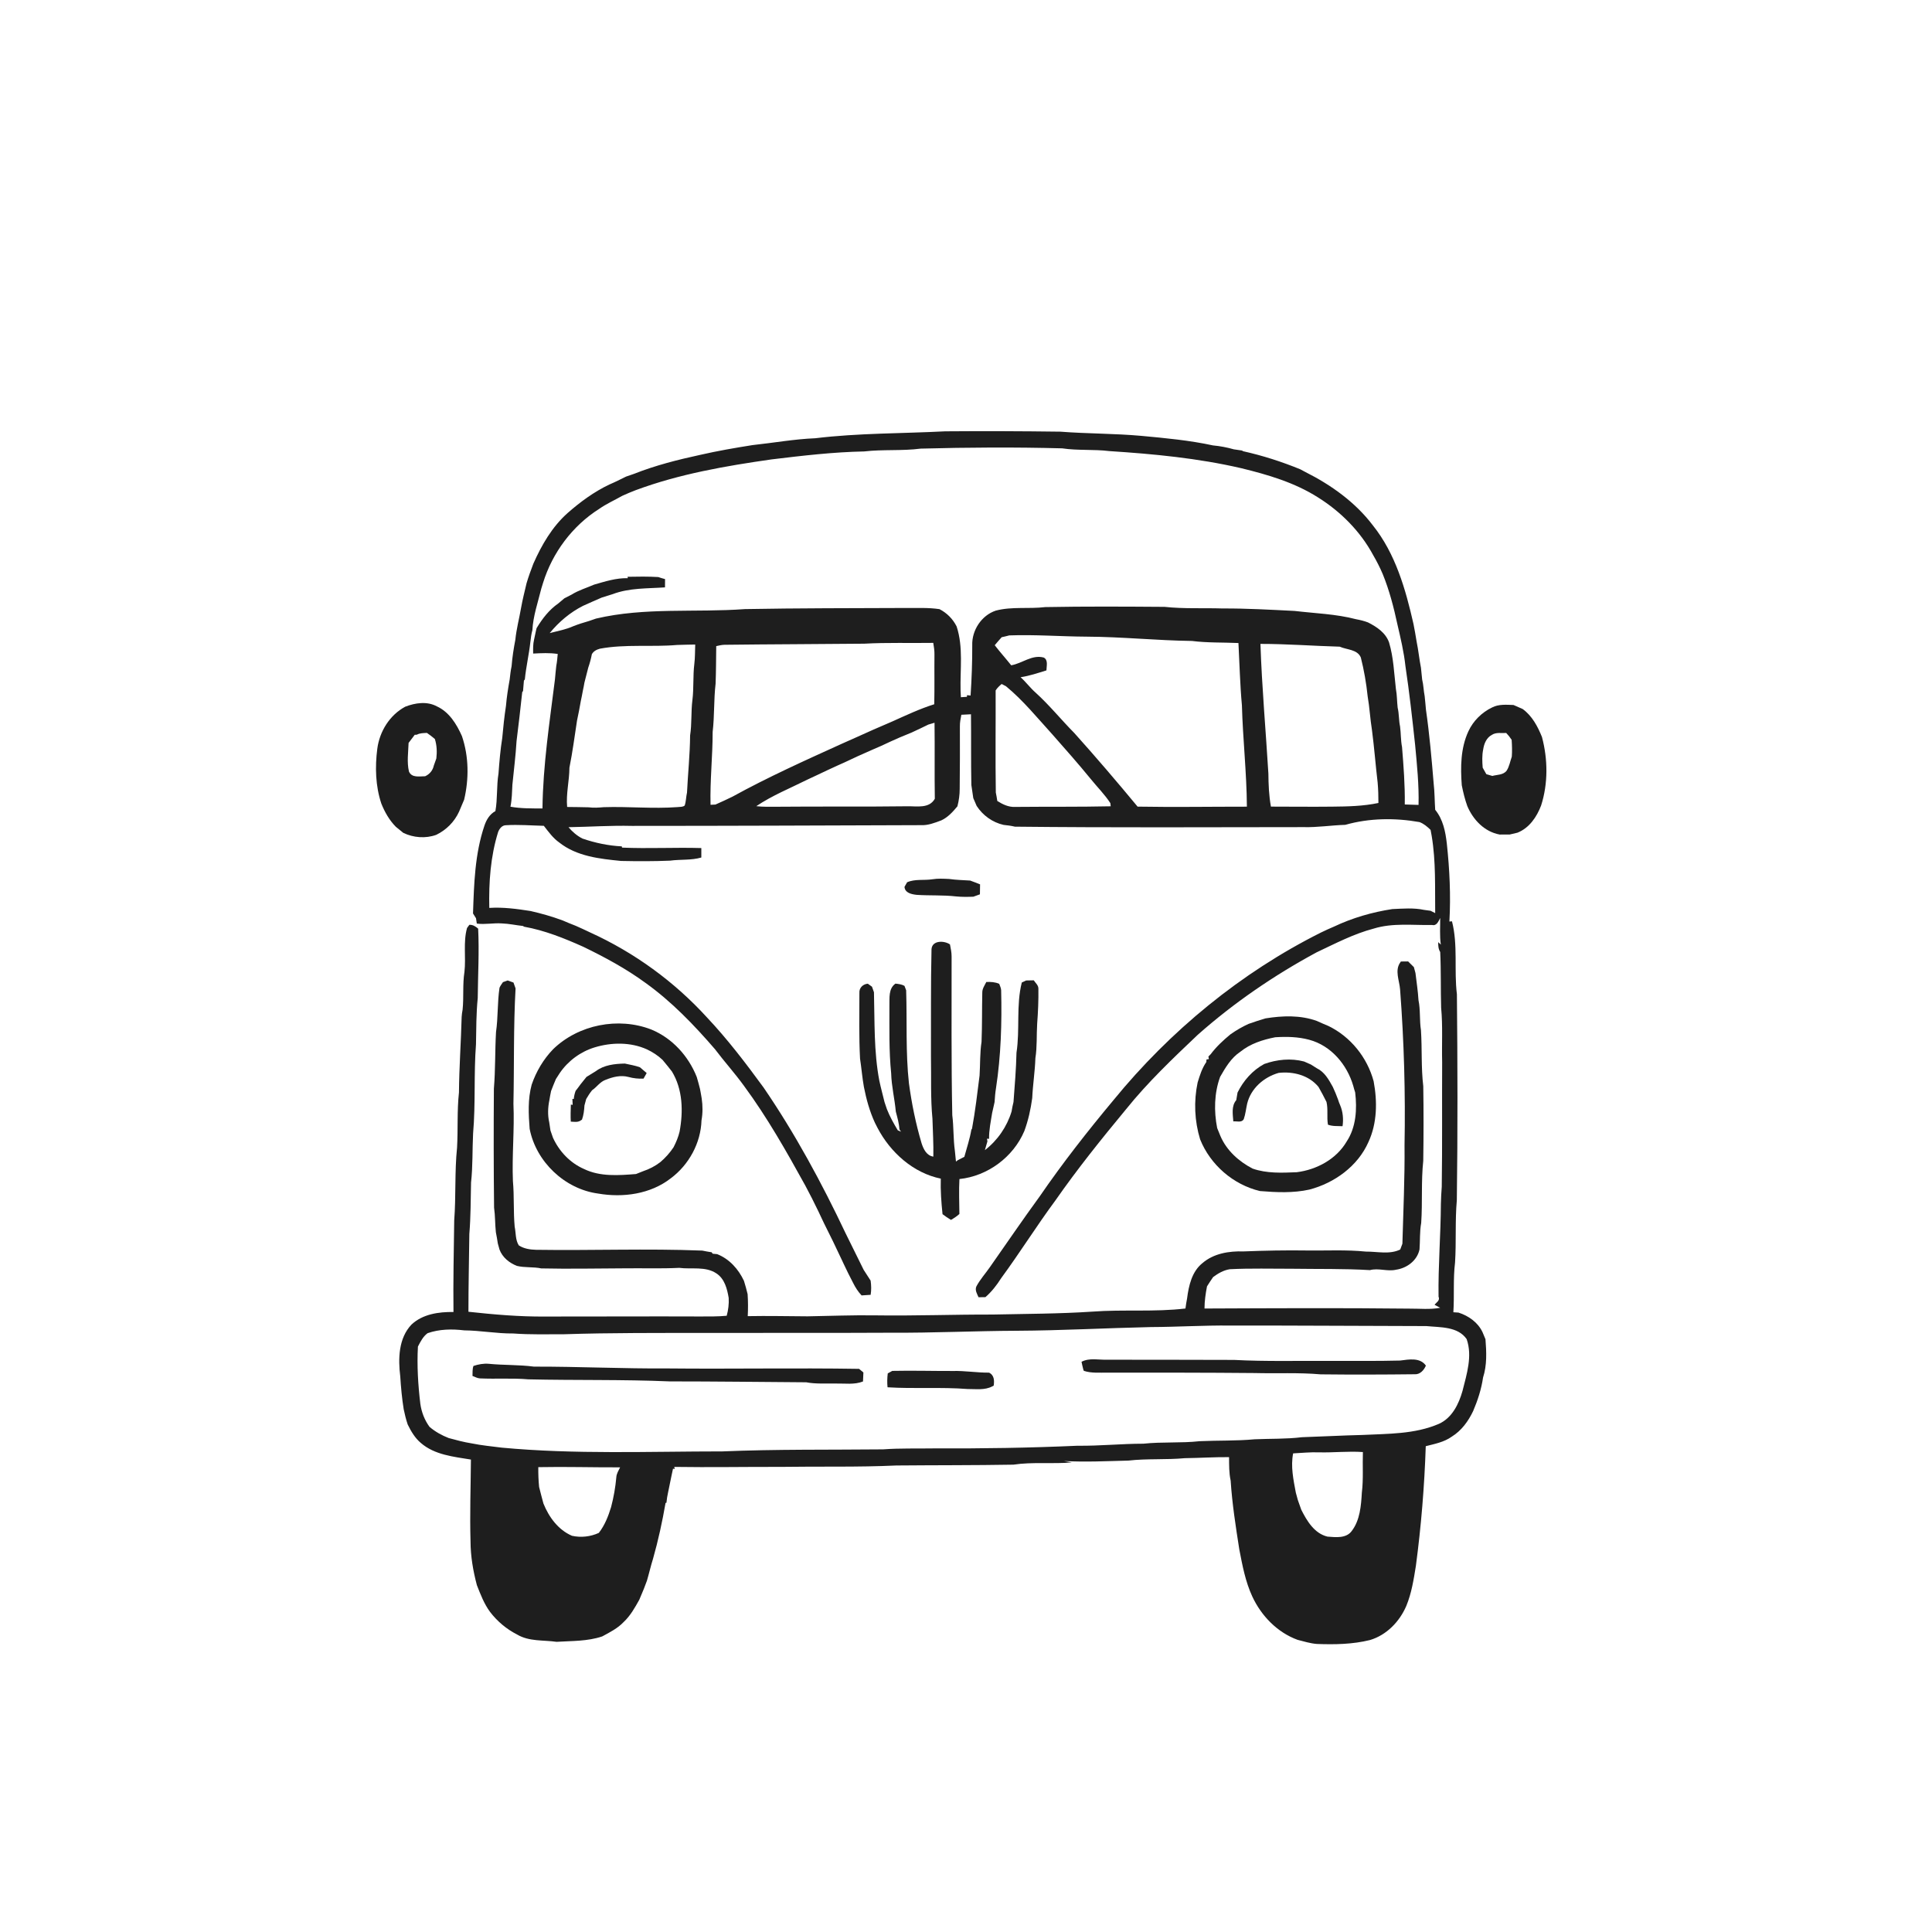 <svg xmlns="http://www.w3.org/2000/svg" width="1024pt" height="1024pt" viewBox="0 0 1024 1024" version="1.1">
<g id="#ffffffff">
<path fill="#ffffff" opacity="0" d=" M 0.00 0.00 L 1024.00 0.00 L 1024.00 1024.00 L 0.00 1024.00 L 0.00 0.00 M 562.02 228.79 C 541.68 228.53 521.34 228.44 501.00 228.61 C 478.04 229.80 454.97 229.51 432.11 232.28 C 420.95 232.73 409.95 234.73 398.87 235.91 C 389.57 237.38 380.28 238.99 371.11 241.09 C 359.23 243.67 347.39 246.65 336.07 251.14 C 334.65 251.63 333.23 252.13 331.81 252.61 C 328.88 254.06 325.96 255.54 322.94 256.82 C 314.86 260.66 307.59 266.00 300.88 271.89 C 292.67 279.18 287.07 288.85 282.68 298.79 C 281.38 302.19 280.12 305.62 279.09 309.11 C 278.07 313.46 276.96 317.79 276.18 322.19 C 275.20 327.83 273.71 333.39 273.14 339.10 C 272.25 343.74 271.52 348.42 271.15 353.13 C 270.66 355.44 270.39 357.79 270.14 360.13 C 269.31 364.78 268.56 369.45 268.17 374.16 C 267.31 379.79 266.71 385.48 266.20 391.16 C 265.20 397.40 264.68 403.71 264.21 410.01 C 263.13 416.60 263.76 423.33 262.57 429.91 C 259.58 431.50 257.80 434.48 256.76 437.61 C 251.68 452.56 251.23 468.52 250.71 484.15 C 251.23 484.99 251.75 485.83 252.29 486.68 C 252.40 487.39 252.61 488.80 252.72 489.51 C 257.13 490.13 261.55 489.11 265.97 489.43 C 269.74 489.55 273.43 490.39 277.18 490.79 L 277.78 491.17 C 288.71 493.12 299.10 497.31 309.19 501.83 C 320.58 507.35 331.80 513.40 342.04 520.89 C 355.91 530.80 367.80 543.19 378.91 556.05 C 383.91 562.68 389.49 568.84 394.36 575.57 C 406.62 592.20 416.80 610.20 426.76 628.26 C 427.92 630.53 429.12 632.79 430.31 635.05 C 431.46 637.39 432.61 639.73 433.77 642.06 C 434.02 642.60 434.52 643.66 434.77 644.19 C 435.42 645.54 436.06 646.91 436.71 648.28 C 439.99 654.74 443.14 661.27 446.21 667.84 C 446.43 668.33 446.89 669.31 447.12 669.79 C 448.69 673.22 450.42 676.57 452.15 679.93 C 453.34 682.35 454.80 684.63 456.66 686.60 C 458.25 686.51 459.85 686.40 461.46 686.28 C 461.88 683.77 461.80 681.24 461.45 678.75 C 460.21 676.85 459.00 674.95 457.77 673.06 C 454.55 666.65 451.46 660.18 448.24 653.77 C 435.56 627.02 421.45 600.86 404.71 576.41 C 395.32 563.56 385.65 550.86 374.73 539.27 C 357.43 520.29 336.23 504.87 312.84 494.24 C 310.32 493.01 307.76 491.86 305.20 490.72 C 302.83 489.80 300.48 488.84 298.16 487.83 C 292.63 485.78 286.96 484.17 281.22 482.86 C 273.98 481.73 266.68 480.73 259.34 481.21 C 259.03 467.67 259.97 453.97 264.02 440.98 C 264.67 439.25 266.08 437.42 268.08 437.39 C 274.80 436.97 281.52 437.54 288.24 437.70 C 290.72 440.86 293.09 444.21 296.42 446.55 C 305.68 453.89 317.84 455.20 329.19 456.32 C 337.85 456.50 346.52 456.53 355.17 456.16 C 360.67 455.41 366.34 456.06 371.72 454.50 C 371.73 452.82 371.74 451.15 371.72 449.49 C 357.72 449.07 343.69 449.87 329.68 449.25 L 329.58 448.60 C 322.47 448.25 315.42 446.76 308.69 444.45 C 305.82 442.98 303.38 440.87 301.31 438.43 C 312.53 438.25 323.73 437.46 334.97 437.74 C 385.98 437.74 437.00 437.52 488.01 437.35 C 491.84 437.55 495.43 436.12 498.95 434.80 C 502.44 433.17 505.03 430.27 507.45 427.37 C 508.24 424.32 508.67 421.19 508.66 418.05 C 508.77 407.02 508.82 396.00 508.76 384.97 C 508.72 382.89 509.15 380.86 509.54 378.84 C 511.24 378.75 512.93 378.66 514.64 378.58 C 514.78 391.07 514.58 403.56 514.84 416.05 C 515.22 418.36 515.50 420.69 515.86 423.01 C 516.46 424.39 517.06 425.77 517.65 427.16 C 520.94 432.20 526.01 435.87 531.90 437.21 C 533.91 437.41 535.94 437.67 537.92 438.15 C 588.91 438.71 639.92 438.43 690.91 438.39 C 698.32 438.59 705.64 437.40 713.04 437.18 C 725.77 433.56 739.39 433.43 752.36 435.72 C 754.65 436.57 756.51 438.17 758.24 439.86 C 758.39 440.65 758.68 442.24 758.82 443.03 C 761.09 456.52 760.52 470.32 760.68 483.97 C 759.85 483.55 759.03 483.14 758.22 482.73 C 757.06 482.57 755.90 482.41 754.77 482.26 C 749.24 481.08 743.53 481.59 737.94 481.83 C 727.27 483.47 716.81 486.49 707.05 491.12 C 704.73 492.10 702.44 493.14 700.18 494.24 C 657.65 515.51 620.16 546.37 590.12 583.15 C 576.41 599.58 563.20 616.43 551.09 634.07 C 542.04 646.47 533.41 659.17 524.59 671.72 C 522.23 675.11 519.42 678.20 517.48 681.87 C 516.63 683.87 517.87 685.77 518.64 687.56 C 519.55 687.55 521.38 687.53 522.30 687.51 C 525.60 684.64 528.29 681.17 530.62 677.49 C 540.55 663.97 549.43 649.72 559.41 636.23 C 571.07 619.50 583.86 603.58 596.87 587.88 C 608.29 573.67 621.54 561.07 634.74 548.55 C 653.93 531.53 675.25 516.96 697.81 504.77 C 707.70 500.11 717.47 494.96 728.10 492.17 C 738.15 489.07 748.77 490.45 759.11 490.27 C 761.49 490.82 762.48 488.25 763.32 486.54 C 763.39 491.25 762.98 495.99 763.67 500.68 C 763.20 500.23 762.75 499.79 762.30 499.35 C 762.23 501.15 762.36 503.01 763.34 504.59 C 763.82 514.42 763.54 524.26 763.83 534.09 C 764.75 543.69 764.12 553.38 764.37 563.02 C 764.25 585.00 764.48 606.98 764.16 628.96 C 763.94 632.01 763.75 635.06 763.70 638.12 C 763.62 654.50 762.23 670.84 762.46 687.23 C 763.37 689.35 761.32 690.24 760.35 691.58 C 761.10 691.97 762.59 692.76 763.34 693.15 C 757.94 694.18 752.44 693.56 747.00 693.60 C 710.80 693.19 674.61 693.39 638.41 693.54 C 638.42 689.59 638.99 685.69 639.73 681.82 C 640.76 680.14 641.85 678.50 642.98 676.88 C 645.63 674.90 648.51 673.23 651.83 672.71 C 662.89 672.15 673.97 672.48 685.04 672.46 C 698.72 672.67 712.42 672.37 726.09 673.19 C 730.65 671.95 735.32 674.05 739.91 672.98 C 745.69 672.14 751.11 668.17 752.37 662.23 C 752.73 657.56 752.41 652.84 753.26 648.21 C 754.01 637.25 753.18 626.20 754.35 615.28 C 754.55 602.08 754.57 588.88 754.36 575.68 C 753.18 565.84 753.78 555.90 753.14 546.02 C 752.30 540.75 752.92 535.36 751.83 530.13 C 751.55 525.30 750.79 520.53 750.23 515.73 C 749.91 514.68 749.63 513.64 749.38 512.59 C 748.38 511.55 747.36 510.56 746.34 509.58 C 745.04 509.59 743.76 509.60 742.48 509.62 L 742.22 510.04 C 739.09 514.32 741.74 519.75 742.08 524.48 C 744.17 551.92 744.95 579.47 744.43 607.01 C 744.61 624.43 743.76 641.80 743.30 659.20 C 743.02 659.97 742.44 661.50 742.15 662.27 C 736.49 665.03 729.97 663.31 723.95 663.37 C 713.64 662.32 703.28 662.91 692.94 662.78 C 681.64 662.61 670.34 662.83 659.04 663.28 C 651.44 663.03 643.32 664.33 637.37 669.44 C 631.72 673.91 630.05 681.41 629.18 688.20 C 628.82 689.96 628.55 691.73 628.32 693.53 C 611.94 695.48 595.37 693.96 578.94 695.19 C 561.31 696.37 543.64 696.34 525.99 696.74 C 505.32 696.69 484.68 697.47 464.02 697.17 C 452.02 696.98 440.03 697.49 428.04 697.68 C 417.47 697.63 406.90 697.38 396.32 697.58 C 396.52 693.69 396.52 689.79 396.25 685.91 C 395.64 683.55 395.07 681.18 394.31 678.87 C 391.39 672.66 386.60 667.27 380.11 664.72 C 379.52 664.66 378.33 664.54 377.73 664.49 C 377.59 664.30 377.32 663.92 377.19 663.73 C 375.52 663.47 373.86 663.20 372.22 662.84 C 342.87 661.67 313.46 662.87 284.09 662.42 C 280.95 662.34 277.65 661.83 274.97 660.08 C 273.10 657.11 273.49 653.48 272.79 650.19 C 272.05 642.15 272.59 634.06 271.86 626.03 C 271.30 612.34 272.74 598.69 272.13 585.00 C 272.56 564.63 272.12 544.22 273.26 523.88 C 272.88 522.84 272.52 521.81 272.16 520.78 C 271.13 520.40 270.11 520.04 269.09 519.66 C 268.25 519.96 267.41 520.26 266.57 520.56 C 265.92 521.52 265.21 522.46 264.75 523.53 C 263.58 531.30 264.03 539.22 262.90 546.99 C 262.33 556.99 262.61 567.02 261.77 577.00 C 261.62 598.03 261.63 619.06 261.87 640.08 C 262.49 644.40 262.35 648.77 262.82 653.11 C 263.24 655.06 263.53 657.05 263.85 659.03 C 264.16 660.10 264.45 661.18 264.74 662.27 C 266.31 666.45 269.91 669.36 273.98 670.95 C 278.21 671.98 282.62 671.38 286.87 672.28 C 301.57 672.61 316.27 672.30 330.98 672.24 C 340.65 672.11 350.33 672.47 360.00 671.99 C 366.56 672.85 373.88 671.03 379.73 674.94 C 384.07 677.79 385.41 683.12 386.22 687.93 C 386.41 691.12 386.01 694.29 385.17 697.38 C 380.45 697.82 375.71 697.76 370.99 697.76 C 343.67 697.64 316.36 697.83 289.05 697.79 C 275.41 697.92 261.82 696.73 248.28 695.26 C 248.27 681.51 248.60 667.77 248.76 654.02 C 249.51 644.96 249.47 635.86 249.66 626.78 C 250.63 618.15 250.31 609.43 250.75 600.77 C 252.11 585.07 251.09 569.23 252.28 553.52 C 252.44 545.35 252.38 537.16 253.21 529.02 C 253.32 516.75 254.04 504.47 253.43 492.20 C 252.08 491.04 250.62 490.05 248.75 490.19 C 248.44 490.61 247.84 491.46 247.53 491.88 C 245.44 499.42 247.03 507.39 246.17 515.10 C 245.12 521.72 245.88 528.48 245.19 535.14 C 244.94 536.40 244.77 537.67 244.69 538.96 C 244.34 552.32 243.37 565.65 243.26 579.02 C 242.19 588.74 242.80 598.53 242.25 608.28 C 240.92 621.10 241.73 634.04 240.74 646.89 C 240.53 663.06 240.15 679.22 240.35 695.39 C 232.55 695.26 224.00 696.49 218.10 702.05 C 211.22 709.27 210.98 720.15 212.14 729.48 C 212.51 735.32 213.04 741.15 213.97 746.93 C 214.52 749.64 215.20 752.33 216.07 754.97 C 217.84 758.59 219.93 762.17 223.06 764.80 C 230.38 771.16 240.43 772.08 249.60 773.60 C 249.49 788.07 248.97 802.54 249.39 817.02 C 249.42 824.85 250.75 832.62 252.76 840.18 C 254.70 845.09 256.59 850.11 259.77 854.39 C 263.56 859.34 268.44 863.45 274.01 866.29 C 280.38 870.12 287.95 869.19 294.98 870.20 C 303.08 869.68 311.40 869.98 319.19 867.33 C 323.21 865.16 327.39 863.06 330.57 859.69 C 334.11 856.37 336.50 852.10 338.83 847.91 C 339.67 846.00 340.44 844.07 341.24 842.16 C 341.76 840.70 342.32 839.26 342.88 837.83 C 344.02 833.97 344.90 830.04 346.11 826.21 C 348.88 816.47 351.03 806.53 352.76 796.58 L 353.22 796.50 C 353.41 794.67 353.66 792.85 354.08 791.08 C 354.71 788.04 355.34 785.01 355.95 781.97 C 356.23 780.79 356.48 779.61 356.71 778.44 L 357.64 778.58 L 357.35 777.49 C 376.20 777.78 395.06 777.43 413.91 777.48 C 434.29 777.16 454.69 777.69 475.05 776.74 C 495.73 776.55 516.42 776.66 537.09 776.30 C 547.34 774.77 557.82 776.02 568.14 775.12 C 566.69 774.90 565.26 774.65 563.84 774.37 C 575.23 774.99 586.68 774.43 598.09 774.14 C 608.01 773.01 618.04 773.79 627.98 772.86 C 635.79 772.77 643.60 772.25 651.43 772.31 C 651.45 776.46 651.38 780.66 652.27 784.74 C 653.06 796.96 654.96 809.09 656.85 821.19 C 658.48 829.66 660.08 838.25 663.73 846.15 C 668.50 856.43 677.00 865.23 687.76 869.15 C 691.13 870.00 694.48 871.06 697.96 871.33 C 707.40 871.68 716.96 871.54 726.18 869.24 C 734.95 866.59 741.79 859.50 745.36 851.20 C 748.16 844.42 749.30 837.13 750.45 829.93 C 753.25 808.89 754.98 787.71 755.68 766.51 C 760.42 765.30 765.41 764.37 769.47 761.45 C 774.62 758.27 778.22 753.29 780.79 747.91 C 783.23 742.21 785.16 736.26 786.05 730.12 C 788.17 723.57 787.87 716.58 787.33 709.81 C 786.78 708.57 786.28 707.33 785.78 706.10 C 783.34 700.90 778.40 697.42 773.04 695.70 C 772.36 695.66 770.99 695.56 770.31 695.52 C 770.88 686.72 770.13 677.87 771.21 669.11 C 771.90 658.12 771.17 647.05 772.15 636.09 C 772.64 599.73 772.54 563.35 772.19 526.99 C 770.60 514.16 772.83 500.93 769.58 488.32 L 768.21 488.43 C 768.99 474.67 768.32 460.83 766.85 447.14 C 766.13 440.76 764.85 434.31 760.68 429.20 C 760.36 424.51 760.41 419.79 759.86 415.11 C 758.79 402.11 757.65 389.09 755.79 376.19 C 755.56 373.78 755.38 371.37 755.10 368.97 C 754.52 366.04 754.49 363.04 753.77 360.14 C 753.55 358.07 753.37 356.00 753.14 353.94 C 752.22 349.35 751.80 344.67 750.84 340.08 C 750.38 336.95 749.76 333.85 749.18 330.74 C 745.01 312.34 739.64 293.44 727.65 278.46 C 718.35 266.19 705.57 257.07 691.92 250.20 C 690.99 249.70 690.07 249.21 689.16 248.73 C 679.35 244.71 669.20 241.45 658.85 239.15 L 658.30 238.79 C 656.85 238.59 655.40 238.38 653.98 238.16 C 650.36 237.13 646.66 236.42 642.92 236.08 C 630.44 233.38 617.69 232.20 604.99 231.02 C 590.70 229.73 576.33 229.90 562.02 228.79 M 214.77 374.57 C 206.51 379.03 201.17 387.67 199.97 396.89 C 198.73 406.54 199.01 416.58 202.10 425.88 C 203.92 430.43 206.35 434.73 209.82 438.23 C 211.12 439.30 212.44 440.36 213.75 441.43 C 219.14 444.03 225.59 444.53 231.23 442.48 C 236.56 439.88 240.83 435.61 243.31 430.21 C 244.19 428.08 245.10 425.98 246.00 423.86 C 248.61 412.79 248.51 400.95 244.83 390.13 C 242.02 383.82 238.07 377.34 231.53 374.38 C 226.32 371.57 220.07 372.52 214.77 374.57 M 790.84 374.97 C 785.38 377.58 780.78 382.13 778.26 387.65 C 774.14 396.55 774.06 406.61 774.77 416.20 C 775.51 419.93 776.41 423.64 777.70 427.23 C 780.79 434.54 786.81 440.86 794.87 442.33 C 796.63 442.33 798.42 442.33 800.21 442.30 C 801.55 441.95 802.92 441.63 804.30 441.34 C 810.56 438.85 814.51 433.01 816.82 426.93 C 820.56 415.26 820.41 402.43 817.28 390.64 C 815.00 384.99 812.09 379.48 807.06 375.80 C 805.43 375.09 803.80 374.38 802.19 373.66 C 798.38 373.52 794.34 373.16 790.84 374.97 M 494.13 466.04 C 489.69 466.73 485.02 465.77 480.79 467.62 C 480.44 468.23 479.75 469.45 479.40 470.06 C 479.67 473.32 483.18 473.99 485.84 474.29 C 492.82 474.76 499.84 474.32 506.79 475.13 C 509.82 475.42 512.87 475.39 515.91 475.27 C 517.06 474.83 518.21 474.41 519.38 474.01 C 519.44 472.25 519.46 470.49 519.46 468.73 C 517.72 468.01 515.95 467.35 514.19 466.71 C 510.48 466.46 506.75 466.41 503.06 465.87 C 500.08 465.73 497.08 465.55 494.13 466.04 M 493.72 503.07 C 493.28 522.05 493.51 541.05 493.43 560.03 C 493.63 571.02 493.16 582.04 494.22 592.99 C 494.41 599.67 494.83 606.34 494.69 613.03 C 491.08 612.52 489.46 609.02 488.46 605.97 C 485.38 595.57 483.21 584.93 481.76 574.19 C 479.95 557.81 480.81 541.31 480.28 524.87 C 480.06 524.29 479.62 523.12 479.39 522.53 C 477.92 521.71 476.24 521.51 474.60 521.34 C 470.83 524.01 471.53 528.96 471.41 532.98 C 471.44 544.96 471.13 556.97 472.34 568.91 C 472.52 575.73 474.19 582.39 474.80 589.17 C 475.61 592.26 476.52 595.35 476.71 598.57 C 476.92 598.88 477.35 599.51 477.56 599.82 C 477.13 599.63 476.27 599.26 475.84 599.08 C 473.69 595.48 471.62 591.82 470.09 587.91 C 469.67 586.65 469.25 585.38 468.82 584.14 C 467.92 580.36 466.87 576.63 466.07 572.83 C 463.11 557.37 463.63 541.57 463.22 525.91 C 462.86 524.93 462.51 523.94 462.17 522.97 C 461.61 522.57 460.50 521.78 459.95 521.38 C 457.35 521.59 455.29 523.62 455.50 526.30 C 455.49 537.89 455.23 549.49 455.84 561.07 C 456.60 566.06 456.99 571.10 457.88 576.07 C 459.16 582.60 460.93 589.04 463.73 595.10 C 464.19 596.00 464.66 596.91 465.12 597.83 C 471.92 610.80 484.02 621.71 498.64 624.70 C 498.44 631.00 498.91 637.27 499.56 643.54 C 500.97 644.65 502.49 645.63 504.03 646.57 C 505.61 645.67 507.14 644.66 508.50 643.43 C 508.44 637.26 508.18 631.08 508.52 624.92 C 523.44 623.37 537.06 613.30 542.91 599.49 C 545.00 593.84 546.29 587.95 547.10 582.00 C 547.42 574.91 548.55 567.90 548.78 560.82 C 549.74 554.80 549.34 548.68 549.72 542.62 C 550.19 536.41 550.46 530.18 550.37 523.95 C 550.37 522.17 548.81 520.97 547.92 519.59 C 546.56 519.60 545.22 519.63 543.88 519.67 C 543.30 519.94 542.14 520.48 541.57 520.75 C 538.51 532.90 540.65 545.62 538.76 557.95 C 538.56 566.68 537.83 575.37 537.18 584.08 C 536.75 585.74 536.43 587.43 536.15 589.13 C 533.70 597.19 528.69 604.47 522.01 609.60 C 522.34 608.44 523.01 606.11 523.35 604.95 C 523.29 604.60 523.19 603.89 523.13 603.54 L 524.22 603.59 C 524.16 598.95 525.14 594.41 525.86 589.86 C 526.34 587.94 526.70 586.01 527.15 584.10 C 527.31 581.66 527.49 579.22 527.89 576.82 C 530.52 559.64 531.06 542.23 530.63 524.88 C 530.57 523.66 530.01 522.56 529.61 521.45 C 527.44 520.49 525.09 520.37 522.77 520.47 C 521.88 522.27 520.58 524.03 520.63 526.13 C 520.44 534.81 520.59 543.50 520.24 552.17 C 519.33 558.09 519.58 564.10 519.19 570.07 C 518.02 579.45 516.90 588.89 515.19 598.22 L 514.84 598.77 C 514.01 603.66 512.42 608.37 511.12 613.15 C 509.99 613.73 508.86 614.32 507.72 614.88 C 507.46 615.07 506.94 615.46 506.68 615.65 C 506.48 613.72 506.30 611.80 506.10 609.89 C 505.22 603.65 505.52 597.32 504.73 591.08 C 504.15 563.05 504.41 535.02 504.37 506.99 C 504.38 504.81 503.92 502.68 503.50 500.56 C 500.48 498.46 494.06 498.30 493.72 503.07 M 670.77 539.76 C 667.75 540.66 664.76 541.61 661.80 542.67 C 658.40 544.19 655.20 546.09 652.15 548.23 C 648.34 551.38 644.68 554.76 641.71 558.73 C 641.40 559.04 640.79 559.67 640.48 559.98 L 640.72 561.36 L 639.47 561.54 C 639.45 561.88 639.41 562.55 639.39 562.89 C 637.10 566.14 635.93 569.97 634.77 573.74 C 632.67 583.68 633.11 594.16 636.09 603.88 C 641.49 617.37 653.64 627.91 667.79 631.28 C 676.50 631.99 685.43 632.41 694.02 630.50 C 707.30 627.01 719.68 618.09 725.30 605.30 C 729.96 595.29 730.05 583.77 728.06 573.09 C 724.66 560.47 715.89 549.53 704.11 543.80 C 702.03 542.95 699.98 542.05 697.95 541.12 C 689.22 537.97 679.79 538.31 670.77 539.76 M 293.16 556.11 C 288.03 561.42 284.19 567.91 281.80 574.89 C 279.72 582.50 280.11 590.50 280.72 598.29 C 284.12 615.77 299.34 630.25 317.01 632.61 C 330.20 634.90 344.75 632.93 355.54 624.52 C 365.12 617.38 371.45 605.83 371.81 593.82 C 372.51 589.98 372.48 586.02 371.91 582.17 C 371.61 580.49 371.37 578.82 371.02 577.16 C 370.49 575.02 369.90 572.90 369.28 570.79 C 364.86 559.69 356.32 550.25 345.19 545.66 C 327.76 538.91 306.59 543.06 293.16 556.11 Z" />
<path fill="#ffffff" opacity="0" d=" M 458.07 239.27 C 468.00 238.11 478.05 239.07 487.97 237.78 C 512.96 237.11 537.97 236.97 562.96 237.63 C 571.26 238.88 579.69 238.06 588.00 239.09 C 611.43 240.60 634.94 242.84 657.86 248.15 C 671.96 251.58 686.19 255.76 698.54 263.62 C 710.61 271.16 721.03 281.64 727.80 294.21 C 729.68 297.43 731.38 300.76 732.84 304.19 C 736.38 312.84 738.72 321.92 740.68 331.04 C 742.37 338.32 744.11 345.62 744.91 353.07 C 747.00 366.93 748.54 380.86 750.04 394.79 C 751.03 405.37 752.13 415.97 751.86 426.62 C 749.42 426.54 746.99 426.47 744.56 426.39 C 744.71 416.21 743.92 406.09 743.11 395.96 C 742.39 392.35 742.55 388.65 742.06 385.02 C 741.35 381.75 741.58 378.36 740.79 375.10 C 740.40 371.77 740.48 368.40 739.85 365.10 C 738.89 356.86 738.62 348.47 736.22 340.48 C 734.40 335.35 729.71 332.24 725.08 329.90 C 723.02 329.10 720.85 328.59 718.70 328.19 C 708.10 325.41 697.01 325.10 686.17 323.81 C 673.46 323.17 660.76 322.44 648.02 322.50 C 637.78 322.17 627.48 322.75 617.28 321.65 C 596.18 321.50 575.07 321.37 553.98 321.77 C 545.26 322.83 536.32 321.38 527.75 323.65 C 520.19 326.19 515.04 334.10 515.31 342.00 C 515.35 350.89 515.01 359.78 514.43 368.65 C 513.96 368.60 513.01 368.51 512.53 368.46 L 512.50 369.33 C 511.43 369.39 510.36 369.46 509.29 369.54 C 509.23 368.37 509.17 367.21 509.12 366.06 C 508.84 354.72 510.64 343.04 507.04 332.05 C 505.06 328.07 501.89 324.89 497.95 322.86 C 492.00 321.96 485.97 322.31 479.98 322.24 C 451.61 322.36 423.24 322.31 394.88 322.83 C 368.60 324.76 341.78 321.77 315.91 327.86 C 314.65 328.31 313.39 328.72 312.14 329.16 C 309.35 329.96 306.58 330.82 303.88 331.89 C 299.89 333.70 295.56 334.43 291.36 335.55 C 296.20 329.62 302.19 324.56 309.03 321.10 C 312.30 319.60 315.60 318.18 318.90 316.74 C 320.84 316.10 322.79 315.48 324.75 314.90 C 333.61 311.54 343.17 311.97 352.46 311.32 C 352.49 309.86 352.50 308.39 352.49 306.93 C 351.27 306.60 350.07 306.27 348.89 305.85 C 343.48 305.52 338.06 305.60 332.65 305.71 L 332.72 306.46 C 326.61 306.27 320.73 308.20 314.92 309.85 C 310.93 311.59 306.69 312.82 302.97 315.15 C 301.69 315.82 300.40 316.48 299.11 317.13 C 298.03 318.03 296.97 318.94 295.90 319.84 C 291.04 323.20 287.44 327.90 284.42 332.91 C 284.36 333.15 284.23 333.65 284.16 333.89 C 283.77 335.60 283.44 337.33 283.06 339.05 C 282.48 341.45 282.55 343.94 282.58 346.40 C 286.93 346.18 291.29 345.94 295.61 346.61 C 295.42 348.71 295.25 350.83 294.84 352.91 C 294.55 355.31 294.36 357.72 294.13 360.14 C 291.30 382.86 287.79 405.57 287.52 428.51 C 281.85 428.46 276.15 428.59 270.55 427.57 C 271.34 423.72 271.38 419.79 271.58 415.89 C 272.33 408.20 273.33 400.54 273.78 392.82 C 274.84 384.17 275.89 375.50 276.79 366.82 L 277.22 366.28 C 277.36 364.42 277.53 362.56 277.69 360.70 L 278.17 360.14 C 278.82 353.43 280.39 346.85 281.12 340.14 C 281.37 338.08 281.60 336.01 282.17 334.02 C 282.58 326.46 285.11 319.26 286.90 311.96 C 287.21 310.98 287.52 309.99 287.81 309.01 C 292.76 292.96 303.38 278.71 317.59 269.71 C 321.45 267.00 325.78 265.09 329.87 262.77 C 332.20 261.67 334.60 260.72 337.00 259.78 C 360.14 251.19 384.61 246.97 408.96 243.49 C 425.28 241.52 441.61 239.59 458.07 239.27 Z" />
<path fill="#ffffff" opacity="0" d=" M 530.91 337.74 C 532.24 337.44 533.59 337.15 534.92 336.78 C 548.64 336.27 562.32 337.37 576.03 337.44 C 594.63 337.53 613.15 339.48 631.75 339.72 C 639.92 340.75 648.18 340.45 656.40 340.82 C 656.99 351.82 657.23 362.86 658.24 373.83 C 658.73 391.77 660.76 409.60 660.88 427.55 C 641.57 427.54 622.26 427.87 602.95 427.53 C 592.01 414.33 580.87 401.27 569.41 388.52 C 562.44 381.48 556.22 373.74 548.87 367.09 C 546.01 364.58 543.77 361.47 540.93 358.94 C 545.62 358.24 550.12 356.72 554.63 355.32 C 554.66 353.09 555.68 349.77 553.19 348.51 C 547.00 346.83 541.81 351.62 535.96 352.62 C 533.10 349.03 530.03 345.61 527.23 341.98 C 528.42 340.54 529.66 339.13 530.91 337.74 Z" />
<path fill="#ffffff" opacity="0" d=" M 358.94 341.84 C 362.12 341.70 365.30 341.70 368.48 341.62 C 368.33 345.06 368.44 348.53 368.00 351.96 C 367.23 358.26 367.78 364.65 367.00 370.96 C 366.19 377.22 366.75 383.58 365.77 389.82 C 365.69 399.93 364.62 409.97 364.13 420.06 C 363.61 422.33 363.65 424.72 362.90 426.94 C 361.85 427.84 360.36 427.60 359.10 427.78 C 346.07 428.75 333.04 427.39 320.00 427.82 C 317.35 428.05 314.68 428.25 312.03 427.89 C 308.22 427.77 304.41 427.77 300.60 427.71 C 299.95 420.71 301.77 413.85 301.81 406.88 C 303.47 398.60 304.56 390.22 305.84 381.88 C 306.56 378.51 307.24 375.13 307.81 371.73 C 308.27 369.82 308.56 367.87 308.95 365.95 C 309.28 364.56 309.52 363.14 309.77 361.74 C 310.47 359.13 311.14 356.52 311.78 353.89 C 312.58 351.56 313.24 349.19 313.69 346.76 C 314.60 345.09 316.25 344.28 318.02 343.81 C 331.54 341.31 345.35 343.02 358.94 341.84 Z" />
<path fill="#ffffff" opacity="0" d=" M 379.62 342.46 C 381.05 342.16 382.47 341.78 383.95 341.75 C 408.65 341.45 433.35 341.42 458.05 341.17 C 470.24 340.49 482.45 340.93 494.65 340.74 C 495.00 342.79 495.32 344.86 495.28 346.96 C 495.18 355.73 495.38 364.50 495.17 373.27 C 487.58 375.65 480.38 379.05 473.14 382.30 C 472.41 382.60 471.69 382.92 470.98 383.24 C 468.23 384.36 465.56 385.65 462.81 386.77 C 457.24 389.24 451.72 391.80 446.13 394.23 C 426.61 403.09 407.00 411.90 388.22 422.25 C 385.23 423.70 382.23 425.11 379.20 426.43 C 378.33 426.47 377.46 426.51 376.60 426.56 C 376.27 413.67 377.73 400.83 377.72 387.94 C 378.73 379.45 378.28 370.87 379.28 362.37 C 379.55 355.74 379.52 349.09 379.62 342.46 Z" />
<path fill="#ffffff" opacity="0" d=" M 668.06 341.28 C 682.09 341.27 696.07 342.36 710.08 342.75 C 713.82 344.44 719.45 344.12 721.27 348.50 C 722.98 355.25 724.17 362.15 724.89 369.08 C 725.92 374.97 726.20 380.97 727.16 386.88 C 728.39 396.15 729.07 405.49 730.18 414.78 C 730.50 418.37 730.60 421.98 730.59 425.59 C 722.54 427.30 714.22 427.46 706.01 427.54 C 695.21 427.66 684.42 427.53 673.62 427.52 C 672.55 421.73 672.33 415.85 672.27 409.98 C 670.89 387.08 668.83 364.22 668.06 341.28 Z" />
<path fill="#ffffff" opacity="0" d=" M 527.71 365.95 C 528.54 364.60 529.70 363.55 530.89 362.53 C 531.64 362.94 532.41 363.33 533.19 363.72 C 542.34 371.26 549.84 380.55 557.80 389.28 C 564.66 397.05 571.53 404.82 578.09 412.85 C 581.53 417.14 585.51 421.03 588.51 425.68 C 588.55 426.09 588.65 426.93 588.70 427.35 C 571.79 427.72 554.87 427.51 537.96 427.68 C 534.55 427.84 531.39 426.32 528.59 424.53 C 528.36 423.03 528.12 421.53 527.80 420.05 C 527.52 402.02 527.78 383.98 527.71 365.95 Z" />
<path fill="#ffffff" opacity="0" d=" M 492.06 384.03 C 493.14 383.69 494.23 383.38 495.32 383.07 C 495.50 396.50 495.26 409.94 495.47 423.37 C 492.50 428.65 486.03 427.26 481.03 427.34 C 458.03 427.65 435.03 427.37 412.03 427.59 C 408.30 427.60 404.55 427.73 400.84 427.29 C 409.34 421.57 418.93 417.72 428.06 413.15 C 429.70 412.35 431.37 411.61 433.02 410.83 C 436.66 409.11 440.29 407.37 443.96 405.72 C 448.75 403.68 453.38 401.27 458.18 399.23 C 461.16 397.92 464.12 396.57 467.13 395.30 C 470.39 393.75 473.68 392.25 477.00 390.81 C 479.06 389.98 481.12 389.11 483.18 388.26 C 486.15 386.87 489.13 385.50 492.06 384.03 Z" />
<path fill="#ffffff" opacity="0" d=" M 220.90 389.42 C 222.56 388.51 224.46 388.56 226.29 388.46 C 227.74 389.47 229.15 390.53 230.49 391.69 C 231.54 395.02 231.68 398.54 231.27 402.00 C 230.79 403.26 230.36 404.53 229.92 405.80 C 229.36 408.37 227.71 410.35 225.33 411.43 C 222.34 411.43 218.28 412.40 216.76 408.94 C 215.59 403.98 216.39 398.79 216.56 393.76 C 217.63 392.31 218.72 390.88 219.82 389.46 C 220.09 389.45 220.63 389.43 220.90 389.42 Z" />
<path fill="#ffffff" opacity="0" d=" M 790.68 389.52 C 792.95 388.01 795.77 388.66 798.33 388.50 C 799.39 389.61 800.36 390.81 801.21 392.11 C 801.41 395.07 801.50 398.05 801.29 401.03 C 800.41 403.51 800.00 406.23 798.54 408.48 C 796.76 410.82 793.52 410.56 790.96 411.26 C 789.89 410.95 788.83 410.64 787.79 410.33 C 787.14 409.17 786.50 408.03 785.86 406.89 C 785.60 403.66 785.46 400.40 786.12 397.21 C 786.58 394.19 787.83 391.04 790.68 389.52 Z" />
<path fill="#ffffff" opacity="0" d=" M 675.87 549.77 C 681.91 549.38 688.05 549.51 693.93 551.10 C 705.55 554.22 714.00 564.30 717.27 575.59 C 717.56 576.72 717.89 577.86 718.27 578.99 C 719.32 587.81 718.80 597.39 713.77 605.01 C 708.31 614.38 697.85 619.98 687.31 621.30 C 679.48 621.62 671.40 622.02 663.88 619.37 C 656.59 615.58 650.15 609.80 646.86 602.15 C 646.29 600.70 645.71 599.28 645.12 597.87 C 643.37 588.95 643.55 579.41 646.67 570.79 C 649.51 565.83 652.51 560.71 657.38 557.47 C 662.68 553.17 669.26 551.08 675.87 549.77 M 670.08 563.93 C 663.85 567.29 659.03 572.78 655.92 579.08 C 655.68 580.42 655.45 581.75 655.24 583.10 C 652.57 586.24 653.42 590.60 653.68 594.37 C 655.54 594.15 658.12 595.21 659.23 593.13 C 660.15 590.49 660.41 587.67 661.02 584.96 C 662.99 576.88 669.85 570.90 677.68 568.66 C 685.39 567.76 693.81 569.90 698.86 576.13 C 700.35 578.72 701.72 581.38 703.07 584.05 C 704.00 588.01 703.14 592.11 703.84 596.10 C 706.30 597.04 708.99 596.78 711.58 596.91 C 712.11 593.18 711.81 589.37 710.35 585.89 C 709.90 584.89 709.52 583.87 709.21 582.83 C 708.36 580.52 707.45 578.24 706.39 576.03 C 704.24 572.18 702.07 568.19 697.91 566.18 C 696.89 565.50 695.86 564.85 694.83 564.23 C 693.61 563.71 692.39 563.17 691.20 562.62 C 684.23 560.77 676.82 561.52 670.08 563.93 Z" />
<path fill="#ffffff" opacity="0" d=" M 315.15 555.14 C 324.11 552.41 334.22 552.28 342.86 556.18 C 345.89 557.61 348.73 559.44 351.17 561.76 C 352.05 562.87 352.97 563.96 353.88 565.06 C 354.61 566.02 355.36 566.97 356.13 567.91 C 361.91 577.39 362.18 589.12 360.20 599.76 C 359.53 602.66 358.36 605.41 357.01 608.05 C 355.05 611.02 352.67 613.67 349.96 615.97 C 347.22 618.07 344.13 619.68 340.86 620.76 C 339.60 621.25 338.34 621.73 337.10 622.26 C 327.91 622.98 318.08 623.75 309.54 619.59 C 302.19 616.39 296.37 610.25 293.08 603.00 C 292.64 601.72 292.21 600.45 291.76 599.20 C 291.55 597.75 291.34 596.32 291.11 594.89 C 290.22 591.04 290.38 587.02 291.17 583.17 C 291.46 581.51 291.72 579.85 292.09 578.23 C 292.91 576.11 293.74 574.00 294.63 571.93 C 295.33 570.85 296.02 569.79 296.70 568.71 C 301.12 562.27 307.68 557.42 315.15 555.14 M 315.78 567.75 C 314.15 568.79 312.50 569.79 310.85 570.79 C 309.78 572.10 308.71 573.42 307.66 574.76 C 306.84 575.92 305.98 577.06 305.09 578.18 C 304.58 579.57 304.25 581.01 304.11 582.51 C 303.93 582.48 303.56 582.44 303.38 582.42 C 303.42 583.21 303.49 584.80 303.53 585.60 L 302.57 585.44 C 302.48 588.44 302.35 591.46 302.53 594.48 C 304.38 594.57 306.41 595.00 308.00 593.72 L 308.46 593.44 C 309.35 591.01 309.61 588.43 309.78 585.88 C 310.11 584.76 310.41 583.64 310.69 582.53 C 311.62 580.90 312.64 579.32 313.82 577.85 C 316.33 576.15 318.05 573.34 321.01 572.32 C 324.81 570.78 329.05 569.71 333.13 570.82 C 335.72 571.53 338.40 571.83 341.09 571.68 C 341.51 570.94 342.34 569.47 342.75 568.74 C 341.58 567.69 340.38 566.68 339.18 565.68 C 336.58 564.74 333.86 564.30 331.17 563.71 C 325.82 563.83 320.18 564.42 315.78 567.75 Z" />
<path fill="#ffffff" opacity="0" d=" M 610.01 703.37 C 624.01 703.32 637.98 702.42 651.99 702.57 C 686.67 702.52 721.36 702.79 756.04 702.85 C 763.35 703.59 772.64 702.97 777.35 709.74 C 780.52 718.72 777.39 728.32 775.17 737.18 C 773.18 744.22 769.60 751.60 762.54 754.72 C 749.80 760.19 735.62 759.89 722.03 760.56 C 711.36 760.81 700.71 761.41 690.04 761.75 C 681.72 762.77 673.32 762.48 664.97 762.85 C 655.29 763.76 645.56 763.41 635.87 763.86 C 625.94 764.95 615.93 764.13 606.01 765.19 C 594.35 765.19 582.75 766.42 571.09 766.27 C 545.75 767.41 520.39 767.79 495.02 767.68 C 486.03 767.83 477.03 767.53 468.06 768.19 C 439.70 768.48 411.31 768.08 382.98 769.27 C 343.97 769.28 304.83 770.91 265.94 767.28 C 260.61 766.60 255.25 766.10 249.98 765.02 C 245.86 764.37 241.82 763.29 237.80 762.19 C 234.13 760.76 230.68 758.83 227.67 756.28 C 225.03 752.68 223.42 748.49 222.79 744.09 C 221.58 734.02 220.95 723.86 221.51 713.71 C 222.86 711.10 224.21 708.39 226.64 706.61 C 232.89 704.45 239.51 704.33 246.02 705.12 C 254.73 705.20 263.31 706.86 272.02 706.77 C 280.99 707.44 289.98 707.16 298.96 707.18 C 323.97 706.36 349.00 706.52 374.01 706.47 C 406.68 706.41 439.35 706.54 472.03 706.37 C 494.38 706.51 516.71 705.42 539.06 705.33 C 562.73 705.21 586.36 703.89 610.01 703.37 M 573.23 721.78 C 573.51 723.19 573.84 724.59 574.21 726.00 L 574.46 726.58 C 578.50 727.91 582.81 727.47 587.00 727.54 C 613.00 727.51 639.01 727.50 665.01 727.74 C 676.65 728.05 688.33 727.41 699.94 728.43 C 716.53 728.62 733.12 728.57 749.70 728.38 C 752.64 728.60 754.69 726.27 755.75 723.80 C 752.65 719.35 746.67 720.55 742.08 721.12 C 729.72 721.45 717.37 721.25 705.01 721.30 C 688.02 721.19 671.01 721.68 654.04 720.78 C 631.71 720.76 609.39 720.65 587.06 720.68 C 582.46 720.86 577.49 719.52 573.23 721.78 M 250.94 723.98 C 250.32 725.67 250.52 727.50 250.43 729.28 C 251.72 729.74 252.95 730.50 254.36 730.58 C 262.91 730.97 271.51 730.34 280.05 731.08 C 305.02 731.66 330.03 731.10 354.97 732.17 C 379.08 732.17 403.18 732.48 427.29 732.64 C 432.48 733.62 437.77 733.19 443.02 733.30 C 447.82 733.19 452.81 734.03 457.41 732.21 C 457.51 730.61 457.58 729.01 457.62 727.43 C 456.85 726.78 456.08 726.15 455.32 725.52 C 421.55 724.98 387.78 725.64 354.02 725.30 C 330.33 725.46 306.68 724.29 282.99 724.34 C 275.06 723.30 267.02 723.63 259.06 722.84 C 256.31 722.60 253.54 723.11 250.94 723.98 M 472.93 726.60 C 472.33 726.93 471.13 727.60 470.53 727.93 C 470.23 730.37 470.16 732.84 470.42 735.29 C 484.56 736.17 498.76 735.11 512.89 736.21 C 517.26 736.17 521.90 736.93 525.94 734.81 L 526.68 734.43 C 527.07 731.70 526.97 728.94 524.27 727.53 C 517.83 727.59 511.46 726.48 505.02 726.65 C 494.32 726.68 483.62 726.37 472.93 726.60 Z" />
<path fill="#ffffff" opacity="0" d=" M 685.39 770.32 C 689.92 770.10 694.45 769.61 699.00 769.77 C 706.79 769.99 714.57 769.06 722.36 769.62 C 722.11 776.79 722.69 783.99 721.81 791.13 C 721.40 798.10 720.84 805.70 716.45 811.46 C 713.51 815.49 707.93 814.77 703.59 814.44 C 696.65 812.78 692.67 806.09 689.69 800.16 C 689.11 798.45 688.52 796.75 687.89 795.07 C 687.52 793.73 687.19 792.42 686.81 791.11 C 685.53 784.28 684.02 777.24 685.39 770.32 Z" />
<path fill="#ffffff" opacity="0" d=" M 285.31 777.62 C 299.76 777.33 314.21 777.78 328.67 777.72 C 327.86 779.41 326.76 781.06 326.66 782.99 C 326.19 788.32 325.25 793.62 323.89 798.79 C 322.41 803.63 320.53 808.45 317.38 812.47 C 312.94 814.50 307.94 815.05 303.17 814.00 C 295.87 810.87 290.92 804.08 288.03 796.90 C 287.21 793.99 286.50 791.05 285.74 788.13 C 285.40 784.63 285.26 781.12 285.31 777.62 Z" />
</g>
<g id="#1e1e1eff">
<path fill="#1e1e1e" opacity="1.00" d=" M 562.02 228.79 C 576.33 229.90 590.70 229.73 604.99 231.02 C 617.69 232.20 630.44 233.38 642.92 236.08 C 646.66 236.42 650.36 237.13 653.98 238.16 C 655.40 238.38 656.85 238.59 658.30 238.79 L 658.85 239.15 C 669.20 241.45 679.35 244.71 689.16 248.73 C 690.07 249.21 690.99 249.70 691.92 250.20 C 705.57 257.07 718.35 266.19 727.65 278.46 C 739.64 293.44 745.01 312.34 749.18 330.74 C 749.76 333.85 750.38 336.95 750.84 340.08 C 751.80 344.67 752.22 349.35 753.14 353.94 C 753.37 356.00 753.55 358.07 753.77 360.14 C 754.49 363.04 754.52 366.04 755.10 368.97 C 755.38 371.37 755.56 373.78 755.79 376.19 C 757.65 389.09 758.79 402.11 759.86 415.11 C 760.41 419.79 760.36 424.51 760.68 429.20 C 764.85 434.31 766.13 440.76 766.85 447.14 C 768.32 460.83 768.99 474.67 768.21 488.43 L 769.58 488.32 C 772.83 500.93 770.60 514.16 772.19 526.99 C 772.54 563.35 772.64 599.73 772.15 636.09 C 771.17 647.05 771.90 658.12 771.21 669.11 C 770.13 677.87 770.88 686.72 770.31 695.52 C 770.99 695.56 772.36 695.66 773.04 695.70 C 778.40 697.42 783.34 700.90 785.78 706.10 C 786.28 707.33 786.78 708.57 787.33 709.81 C 787.87 716.58 788.17 723.57 786.05 730.12 C 785.16 736.26 783.23 742.21 780.79 747.91 C 778.22 753.29 774.62 758.27 769.47 761.45 C 765.41 764.37 760.42 765.30 755.68 766.51 C 754.98 787.71 753.25 808.89 750.45 829.93 C 749.30 837.13 748.16 844.42 745.36 851.20 C 741.79 859.50 734.95 866.59 726.18 869.24 C 716.96 871.54 707.40 871.68 697.96 871.33 C 694.48 871.06 691.13 870.00 687.76 869.15 C 677.00 865.23 668.50 856.43 663.73 846.15 C 660.08 838.25 658.48 829.66 656.85 821.19 C 654.96 809.09 653.06 796.96 652.27 784.74 C 651.38 780.66 651.45 776.46 651.43 772.31 C 643.60 772.25 635.79 772.77 627.98 772.86 C 618.04 773.79 608.01 773.01 598.09 774.14 C 586.68 774.43 575.23 774.99 563.84 774.37 C 565.26 774.65 566.69 774.90 568.14 775.12 C 557.82 776.02 547.34 774.77 537.09 776.30 C 516.42 776.66 495.73 776.55 475.05 776.74 C 454.69 777.69 434.29 777.16 413.91 777.48 C 395.06 777.43 376.20 777.78 357.35 777.49 L 357.64 778.58 L 356.71 778.44 C 356.48 779.61 356.23 780.79 355.95 781.97 C 355.34 785.01 354.71 788.04 354.08 791.08 C 353.66 792.85 353.41 794.67 353.22 796.50 L 352.76 796.58 C 351.03 806.53 348.88 816.47 346.11 826.21 C 344.90 830.04 344.02 833.97 342.88 837.83 C 342.32 839.26 341.76 840.70 341.24 842.16 C 340.44 844.07 339.67 846.00 338.83 847.91 C 336.50 852.10 334.11 856.37 330.57 859.69 C 327.39 863.06 323.21 865.16 319.19 867.33 C 311.40 869.98 303.08 869.68 294.98 870.20 C 287.95 869.19 280.38 870.12 274.01 866.29 C 268.44 863.45 263.56 859.34 259.77 854.39 C 256.59 850.11 254.70 845.09 252.76 840.18 C 250.75 832.62 249.42 824.85 249.39 817.02 C 248.97 802.54 249.49 788.07 249.60 773.60 C 240.43 772.08 230.38 771.16 223.06 764.80 C 219.93 762.17 217.84 758.59 216.07 754.97 C 215.20 752.33 214.52 749.64 213.97 746.93 C 213.04 741.15 212.51 735.32 212.14 729.48 C 210.98 720.15 211.22 709.27 218.10 702.05 C 224.00 696.49 232.55 695.26 240.35 695.39 C 240.15 679.22 240.53 663.06 240.74 646.89 C 241.73 634.04 240.92 621.10 242.25 608.28 C 242.80 598.53 242.19 588.74 243.26 579.02 C 243.37 565.65 244.34 552.32 244.69 538.96 C 244.77 537.67 244.94 536.40 245.19 535.14 C 245.88 528.48 245.12 521.72 246.17 515.10 C 247.03 507.39 245.44 499.42 247.53 491.88 C 247.84 491.46 248.44 490.61 248.75 490.19 C 250.62 490.05 252.08 491.04 253.43 492.20 C 254.04 504.47 253.32 516.75 253.21 529.02 C 252.38 537.16 252.44 545.35 252.28 553.52 C 251.09 569.23 252.11 585.07 250.75 600.77 C 250.31 609.43 250.63 618.15 249.66 626.78 C 249.47 635.86 249.51 644.96 248.76 654.02 C 248.60 667.77 248.27 681.51 248.28 695.26 C 261.82 696.73 275.41 697.92 289.05 697.79 C 316.36 697.83 343.67 697.64 370.99 697.76 C 375.71 697.76 380.45 697.82 385.17 697.38 C 386.01 694.29 386.41 691.12 386.22 687.93 C 385.41 683.12 384.07 677.79 379.73 674.94 C 373.88 671.03 366.56 672.85 360.00 671.99 C 350.33 672.47 340.65 672.11 330.98 672.24 C 316.27 672.30 301.57 672.61 286.87 672.28 C 282.62 671.38 278.21 671.98 273.98 670.95 C 269.91 669.36 266.31 666.45 264.74 662.27 C 264.45 661.18 264.16 660.10 263.85 659.03 C 263.53 657.05 263.24 655.06 262.82 653.11 C 262.35 648.77 262.49 644.40 261.87 640.08 C 261.63 619.06 261.62 598.03 261.77 577.00 C 262.61 567.02 262.33 556.99 262.90 546.99 C 264.03 539.22 263.58 531.30 264.75 523.53 C 265.21 522.46 265.92 521.52 266.57 520.56 C 267.41 520.26 268.25 519.96 269.09 519.66 C 270.11 520.04 271.13 520.40 272.16 520.78 C 272.52 521.81 272.88 522.84 273.26 523.88 C 272.12 544.22 272.56 564.63 272.13 585.00 C 272.74 598.69 271.30 612.34 271.86 626.03 C 272.59 634.06 272.05 642.15 272.79 650.19 C 273.49 653.48 273.10 657.11 274.97 660.08 C 277.65 661.83 280.95 662.34 284.09 662.42 C 313.46 662.87 342.87 661.67 372.22 662.84 C 373.86 663.20 375.52 663.47 377.19 663.73 C 377.32 663.92 377.59 664.30 377.73 664.49 C 378.33 664.54 379.52 664.66 380.11 664.72 C 386.60 667.27 391.39 672.66 394.31 678.87 C 395.07 681.18 395.64 683.55 396.25 685.91 C 396.52 689.79 396.52 693.69 396.32 697.58 C 406.90 697.38 417.47 697.63 428.04 697.68 C 440.03 697.49 452.02 696.98 464.02 697.17 C 484.68 697.47 505.32 696.69 525.99 696.74 C 543.64 696.34 561.31 696.37 578.94 695.19 C 595.37 693.96 611.94 695.48 628.32 693.53 C 628.55 691.73 628.82 689.96 629.18 688.20 C 630.05 681.41 631.72 673.91 637.37 669.44 C 643.32 664.33 651.44 663.03 659.04 663.28 C 670.34 662.83 681.64 662.61 692.94 662.78 C 703.28 662.91 713.64 662.32 723.95 663.37 C 729.97 663.31 736.49 665.03 742.15 662.27 C 742.44 661.50 743.02 659.97 743.30 659.20 C 743.76 641.80 744.61 624.43 744.43 607.01 C 744.95 579.47 744.17 551.92 742.08 524.48 C 741.74 519.75 739.09 514.32 742.22 510.04 L 742.48 509.62 C 743.76 509.60 745.04 509.59 746.34 509.58 C 747.36 510.56 748.38 511.55 749.38 512.59 C 749.63 513.64 749.91 514.68 750.23 515.73 C 750.79 520.53 751.55 525.30 751.83 530.13 C 752.92 535.36 752.30 540.75 753.14 546.02 C 753.78 555.90 753.18 565.84 754.36 575.68 C 754.57 588.88 754.55 602.08 754.35 615.28 C 753.18 626.20 754.01 637.25 753.26 648.21 C 752.41 652.84 752.73 657.56 752.37 662.23 C 751.11 668.17 745.69 672.14 739.91 672.98 C 735.32 674.05 730.65 671.95 726.09 673.19 C 712.42 672.37 698.72 672.67 685.04 672.46 C 673.97 672.48 662.89 672.15 651.83 672.71 C 648.51 673.23 645.63 674.90 642.98 676.88 C 641.85 678.50 640.76 680.14 639.73 681.82 C 638.99 685.69 638.42 689.59 638.41 693.54 C 674.61 693.39 710.80 693.19 747.00 693.60 C 752.44 693.56 757.94 694.18 763.34 693.15 C 762.59 692.76 761.10 691.97 760.35 691.58 C 761.32 690.24 763.37 689.35 762.46 687.23 C 762.23 670.84 763.62 654.50 763.70 638.12 C 763.75 635.06 763.94 632.01 764.16 628.96 C 764.48 606.98 764.25 585.00 764.37 563.02 C 764.12 553.38 764.75 543.69 763.83 534.09 C 763.54 524.26 763.82 514.42 763.34 504.59 C 762.36 503.01 762.23 501.15 762.30 499.35 C 762.75 499.79 763.20 500.23 763.67 500.68 C 762.98 495.99 763.39 491.25 763.32 486.54 C 762.48 488.25 761.49 490.82 759.11 490.27 C 748.77 490.45 738.15 489.07 728.10 492.17 C 717.47 494.96 707.70 500.11 697.81 504.77 C 675.25 516.96 653.93 531.53 634.74 548.55 C 621.54 561.07 608.29 573.67 596.87 587.88 C 583.86 603.58 571.07 619.50 559.41 636.23 C 549.43 649.72 540.55 663.97 530.62 677.49 C 528.29 681.17 525.60 684.64 522.30 687.51 C 521.38 687.53 519.55 687.55 518.64 687.56 C 517.87 685.77 516.63 683.87 517.48 681.87 C 519.42 678.20 522.23 675.11 524.59 671.72 C 533.41 659.17 542.04 646.47 551.09 634.07 C 563.20 616.43 576.41 599.58 590.12 583.15 C 620.16 546.37 657.65 515.51 700.18 494.24 C 702.44 493.14 704.73 492.10 707.05 491.12 C 716.81 486.49 727.27 483.47 737.94 481.83 C 743.53 481.59 749.24 481.08 754.77 482.26 C 755.90 482.41 757.06 482.57 758.22 482.73 C 759.03 483.14 759.85 483.55 760.68 483.97 C 760.52 470.32 761.09 456.52 758.82 443.03 C 758.68 442.24 758.39 440.65 758.24 439.86 C 756.51 438.17 754.65 436.57 752.36 435.72 C 739.39 433.43 725.77 433.56 713.04 437.18 C 705.64 437.40 698.32 438.59 690.91 438.39 C 639.92 438.43 588.91 438.71 537.92 438.15 C 535.94 437.67 533.91 437.41 531.90 437.21 C 526.01 435.87 520.94 432.20 517.65 427.16 C 517.06 425.77 516.46 424.39 515.86 423.01 C 515.50 420.69 515.22 418.36 514.84 416.05 C 514.58 403.56 514.78 391.07 514.64 378.58 C 512.93 378.66 511.24 378.75 509.54 378.84 C 509.15 380.86 508.72 382.89 508.76 384.97 C 508.82 396.00 508.77 407.02 508.66 418.05 C 508.67 421.19 508.24 424.32 507.45 427.37 C 505.03 430.27 502.44 433.17 498.95 434.80 C 495.43 436.12 491.84 437.55 488.01 437.35 C 437.00 437.52 385.98 437.74 334.97 437.74 C 323.73 437.46 312.53 438.25 301.31 438.43 C 303.38 440.87 305.82 442.98 308.69 444.45 C 315.42 446.76 322.47 448.25 329.58 448.60 L 329.68 449.25 C 343.69 449.87 357.72 449.07 371.72 449.49 C 371.74 451.15 371.73 452.82 371.72 454.50 C 366.34 456.06 360.67 455.41 355.17 456.16 C 346.52 456.53 337.85 456.50 329.19 456.32 C 317.84 455.20 305.68 453.89 296.42 446.55 C 293.09 444.21 290.72 440.86 288.24 437.70 C 281.52 437.54 274.80 436.97 268.08 437.39 C 266.08 437.42 264.67 439.25 264.02 440.98 C 259.97 453.97 259.03 467.67 259.34 481.21 C 266.68 480.73 273.98 481.73 281.22 482.86 C 286.96 484.17 292.63 485.78 298.16 487.83 C 300.48 488.84 302.83 489.80 305.20 490.72 C 307.76 491.86 310.32 493.01 312.84 494.24 C 336.23 504.87 357.43 520.29 374.73 539.27 C 385.65 550.86 395.32 563.56 404.71 576.41 C 421.45 600.86 435.56 627.02 448.24 653.77 C 451.46 660.18 454.55 666.65 457.77 673.06 C 459.00 674.95 460.21 676.85 461.45 678.75 C 461.80 681.24 461.88 683.77 461.46 686.28 C 459.85 686.40 458.25 686.51 456.66 686.60 C 454.80 684.63 453.34 682.35 452.15 679.93 C 450.42 676.57 448.69 673.22 447.12 669.79 C 446.89 669.31 446.43 668.33 446.21 667.84 C 443.14 661.27 439.99 654.74 436.71 648.28 C 436.06 646.91 435.42 645.54 434.77 644.19 C 434.52 643.66 434.02 642.60 433.77 642.06 C 432.61 639.73 431.46 637.39 430.31 635.05 C 429.12 632.79 427.92 630.53 426.76 628.26 C 416.80 610.20 406.62 592.20 394.36 575.57 C 389.49 568.84 383.91 562.68 378.91 556.05 C 367.80 543.19 355.91 530.80 342.04 520.89 C 331.80 513.40 320.58 507.35 309.19 501.83 C 299.10 497.31 288.71 493.12 277.78 491.17 L 277.18 490.79 C 273.43 490.39 269.74 489.55 265.97 489.43 C 261.55 489.11 257.13 490.13 252.72 489.51 C 252.61 488.80 252.40 487.39 252.29 486.68 C 251.75 485.83 251.23 484.99 250.71 484.15 C 251.23 468.52 251.68 452.56 256.76 437.61 C 257.80 434.48 259.58 431.50 262.57 429.91 C 263.76 423.33 263.13 416.60 264.21 410.01 C 264.68 403.71 265.20 397.40 266.20 391.16 C 266.71 385.48 267.31 379.79 268.17 374.16 C 268.56 369.45 269.31 364.78 270.14 360.13 C 270.39 357.79 270.66 355.44 271.15 353.13 C 271.52 348.42 272.25 343.74 273.14 339.10 C 273.71 333.39 275.20 327.83 276.18 322.19 C 276.96 317.79 278.07 313.46 279.09 309.11 C 280.12 305.62 281.38 302.19 282.68 298.79 C 287.07 288.85 292.67 279.18 300.88 271.89 C 307.59 266.00 314.86 260.66 322.94 256.82 C 325.96 255.54 328.88 254.06 331.81 252.61 C 333.23 252.13 334.65 251.63 336.07 251.14 C 347.39 246.65 359.23 243.67 371.11 241.09 C 380.28 238.99 389.57 237.38 398.87 235.91 C 409.95 234.73 420.95 232.73 432.11 232.28 C 454.97 229.51 478.04 229.80 501.00 228.61 C 521.34 228.44 541.68 228.53 562.02 228.79 M 458.07 239.27 C 441.61 239.59 425.28 241.52 408.96 243.49 C 384.61 246.97 360.14 251.19 337.00 259.78 C 334.60 260.72 332.20 261.67 329.87 262.77 C 325.78 265.09 321.45 267.00 317.59 269.71 C 303.38 278.71 292.76 292.96 287.81 309.01 C 287.52 309.99 287.21 310.98 286.90 311.96 C 285.11 319.26 282.58 326.46 282.17 334.02 C 281.60 336.01 281.37 338.08 281.12 340.14 C 280.39 346.85 278.82 353.43 278.17 360.14 L 277.69 360.70 C 277.53 362.56 277.36 364.42 277.22 366.28 L 276.79 366.82 C 275.89 375.50 274.84 384.17 273.78 392.82 C 273.33 400.54 272.33 408.20 271.58 415.89 C 271.38 419.79 271.34 423.72 270.55 427.57 C 276.15 428.59 281.85 428.46 287.52 428.51 C 287.79 405.57 291.30 382.86 294.13 360.14 C 294.36 357.72 294.55 355.31 294.84 352.91 C 295.25 350.83 295.42 348.71 295.61 346.61 C 291.29 345.94 286.93 346.18 282.58 346.40 C 282.55 343.94 282.48 341.45 283.06 339.05 C 283.44 337.33 283.77 335.60 284.16 333.89 C 284.23 333.65 284.36 333.15 284.42 332.91 C 287.44 327.90 291.04 323.20 295.90 319.84 C 296.97 318.94 298.03 318.03 299.11 317.13 C 300.40 316.48 301.69 315.82 302.97 315.15 C 306.69 312.82 310.93 311.59 314.92 309.85 C 320.73 308.20 326.61 306.27 332.72 306.46 L 332.65 305.71 C 338.06 305.60 343.48 305.52 348.89 305.85 C 350.07 306.27 351.27 306.60 352.49 306.93 C 352.50 308.39 352.49 309.86 352.46 311.32 C 343.17 311.97 333.61 311.54 324.75 314.90 C 322.79 315.48 320.84 316.10 318.90 316.74 C 315.60 318.18 312.30 319.60 309.03 321.10 C 302.19 324.56 296.20 329.62 291.36 335.55 C 295.56 334.43 299.89 333.70 303.88 331.89 C 306.58 330.82 309.35 329.96 312.14 329.16 C 313.39 328.72 314.65 328.31 315.91 327.86 C 341.78 321.77 368.60 324.76 394.88 322.83 C 423.24 322.31 451.61 322.36 479.98 322.24 C 485.97 322.31 492.00 321.96 497.95 322.86 C 501.89 324.89 505.06 328.07 507.04 332.05 C 510.64 343.04 508.84 354.72 509.12 366.06 C 509.17 367.21 509.23 368.37 509.29 369.54 C 510.36 369.46 511.43 369.39 512.50 369.33 L 512.53 368.46 C 513.01 368.51 513.96 368.60 514.43 368.65 C 515.01 359.78 515.35 350.89 515.31 342.00 C 515.04 334.10 520.19 326.19 527.75 323.65 C 536.32 321.38 545.26 322.83 553.98 321.77 C 575.07 321.37 596.18 321.50 617.28 321.65 C 627.48 322.75 637.78 322.17 648.02 322.50 C 660.76 322.44 673.46 323.17 686.17 323.81 C 697.01 325.10 708.10 325.41 718.70 328.19 C 720.85 328.59 723.02 329.10 725.08 329.90 C 729.71 332.24 734.40 335.35 736.22 340.48 C 738.62 348.47 738.89 356.86 739.85 365.10 C 740.48 368.40 740.40 371.77 740.79 375.10 C 741.58 378.36 741.35 381.75 742.06 385.02 C 742.55 388.65 742.39 392.35 743.11 395.96 C 743.92 406.09 744.71 416.21 744.56 426.39 C 746.99 426.47 749.42 426.54 751.86 426.62 C 752.13 415.97 751.03 405.37 750.04 394.79 C 748.54 380.86 747.00 366.93 744.91 353.07 C 744.11 345.62 742.37 338.32 740.68 331.04 C 738.72 321.92 736.38 312.84 732.84 304.19 C 731.38 300.76 729.68 297.43 727.80 294.21 C 721.03 281.64 710.61 271.16 698.54 263.62 C 686.19 255.76 671.96 251.58 657.86 248.15 C 634.94 242.84 611.43 240.60 588.00 239.09 C 579.69 238.06 571.26 238.88 562.96 237.63 C 537.97 236.97 512.96 237.11 487.97 237.78 C 478.05 239.07 468.00 238.11 458.07 239.27 M 530.91 337.74 C 529.66 339.13 528.42 340.54 527.23 341.98 C 530.03 345.61 533.10 349.03 535.96 352.62 C 541.81 351.62 547.00 346.83 553.19 348.51 C 555.68 349.77 554.66 353.09 554.63 355.32 C 550.12 356.72 545.62 358.24 540.93 358.94 C 543.77 361.47 546.01 364.58 548.87 367.09 C 556.22 373.74 562.44 381.48 569.41 388.52 C 580.87 401.27 592.01 414.33 602.95 427.53 C 622.26 427.87 641.57 427.54 660.88 427.55 C 660.76 409.60 658.73 391.77 658.24 373.83 C 657.23 362.86 656.99 351.82 656.40 340.82 C 648.18 340.45 639.92 340.75 631.75 339.72 C 613.15 339.48 594.63 337.53 576.03 337.44 C 562.32 337.37 548.64 336.27 534.92 336.78 C 533.59 337.15 532.24 337.44 530.91 337.74 M 358.94 341.84 C 345.35 343.02 331.54 341.31 318.02 343.81 C 316.25 344.28 314.60 345.09 313.69 346.76 C 313.24 349.19 312.58 351.56 311.78 353.89 C 311.14 356.52 310.47 359.13 309.77 361.74 C 309.52 363.14 309.28 364.56 308.95 365.95 C 308.56 367.87 308.27 369.82 307.81 371.73 C 307.24 375.13 306.56 378.51 305.84 381.88 C 304.56 390.22 303.47 398.60 301.81 406.88 C 301.77 413.85 299.95 420.71 300.60 427.71 C 304.41 427.77 308.22 427.77 312.03 427.89 C 314.68 428.25 317.35 428.05 320.00 427.82 C 333.04 427.39 346.07 428.75 359.10 427.78 C 360.36 427.60 361.85 427.84 362.90 426.94 C 363.65 424.72 363.61 422.33 364.13 420.06 C 364.62 409.97 365.69 399.93 365.77 389.82 C 366.75 383.58 366.19 377.22 367.00 370.96 C 367.78 364.65 367.23 358.26 368.00 351.96 C 368.44 348.53 368.33 345.06 368.48 341.62 C 365.30 341.70 362.12 341.70 358.94 341.84 M 379.62 342.46 C 379.52 349.09 379.55 355.74 379.28 362.37 C 378.28 370.87 378.73 379.45 377.72 387.94 C 377.73 400.83 376.27 413.67 376.60 426.56 C 377.46 426.51 378.33 426.47 379.20 426.43 C 382.23 425.11 385.23 423.70 388.22 422.25 C 407.00 411.90 426.61 403.09 446.13 394.23 C 451.72 391.80 457.24 389.24 462.81 386.77 C 465.56 385.65 468.23 384.36 470.98 383.24 C 471.69 382.92 472.41 382.60 473.14 382.30 C 480.38 379.05 487.58 375.65 495.17 373.27 C 495.38 364.50 495.18 355.73 495.28 346.96 C 495.32 344.86 495.00 342.79 494.65 340.74 C 482.45 340.93 470.24 340.49 458.05 341.17 C 433.35 341.42 408.65 341.45 383.95 341.75 C 382.47 341.78 381.05 342.16 379.62 342.46 M 668.06 341.28 C 668.83 364.22 670.89 387.08 672.27 409.98 C 672.33 415.85 672.55 421.73 673.62 427.52 C 684.42 427.53 695.21 427.66 706.01 427.54 C 714.22 427.46 722.54 427.30 730.59 425.59 C 730.60 421.98 730.50 418.37 730.18 414.78 C 729.07 405.49 728.39 396.15 727.16 386.88 C 726.20 380.97 725.92 374.97 724.89 369.08 C 724.17 362.15 722.98 355.25 721.27 348.50 C 719.45 344.12 713.82 344.44 710.08 342.75 C 696.07 342.36 682.09 341.27 668.06 341.28 M 527.71 365.95 C 527.78 383.98 527.52 402.02 527.80 420.05 C 528.12 421.53 528.36 423.03 528.59 424.53 C 531.39 426.32 534.55 427.84 537.96 427.68 C 554.87 427.51 571.79 427.72 588.70 427.35 C 588.65 426.93 588.55 426.09 588.51 425.68 C 585.51 421.03 581.53 417.14 578.09 412.85 C 571.53 404.82 564.66 397.05 557.80 389.28 C 549.84 380.55 542.34 371.26 533.19 363.72 C 532.41 363.33 531.64 362.94 530.89 362.53 C 529.70 363.55 528.54 364.60 527.71 365.95 M 492.06 384.03 C 489.13 385.50 486.15 386.87 483.18 388.26 C 481.12 389.11 479.06 389.98 477.00 390.81 C 473.68 392.25 470.39 393.75 467.13 395.30 C 464.12 396.57 461.16 397.92 458.18 399.23 C 453.38 401.27 448.75 403.68 443.96 405.72 C 440.29 407.37 436.66 409.11 433.02 410.83 C 431.37 411.61 429.70 412.35 428.06 413.15 C 418.93 417.72 409.34 421.57 400.84 427.29 C 404.55 427.73 408.30 427.60 412.03 427.59 C 435.03 427.37 458.03 427.65 481.03 427.34 C 486.03 427.26 492.50 428.65 495.47 423.37 C 495.26 409.94 495.50 396.50 495.32 383.07 C 494.23 383.38 493.14 383.69 492.06 384.03 M 610.01 703.37 C 586.36 703.89 562.73 705.21 539.06 705.33 C 516.71 705.42 494.38 706.51 472.03 706.37 C 439.35 706.54 406.68 706.41 374.01 706.47 C 349.00 706.52 323.97 706.36 298.96 707.18 C 289.98 707.16 280.99 707.44 272.02 706.77 C 263.31 706.86 254.73 705.20 246.02 705.12 C 239.51 704.33 232.89 704.45 226.64 706.61 C 224.21 708.39 222.86 711.10 221.51 713.71 C 220.95 723.86 221.58 734.02 222.79 744.09 C 223.42 748.49 225.03 752.68 227.67 756.28 C 230.68 758.83 234.13 760.76 237.80 762.19 C 241.82 763.29 245.86 764.37 249.98 765.02 C 255.25 766.10 260.61 766.60 265.94 767.28 C 304.83 770.91 343.97 769.28 382.98 769.27 C 411.31 768.08 439.70 768.48 468.06 768.19 C 477.03 767.53 486.03 767.83 495.02 767.68 C 520.39 767.79 545.75 767.41 571.09 766.27 C 582.75 766.42 594.35 765.19 606.01 765.19 C 615.93 764.13 625.94 764.95 635.87 763.86 C 645.56 763.41 655.29 763.76 664.97 762.85 C 673.32 762.48 681.72 762.77 690.04 761.75 C 700.71 761.41 711.36 760.81 722.03 760.56 C 735.62 759.89 749.80 760.19 762.54 754.72 C 769.60 751.60 773.18 744.22 775.17 737.18 C 777.39 728.32 780.52 718.72 777.35 709.74 C 772.64 702.97 763.35 703.59 756.04 702.85 C 721.36 702.79 686.67 702.52 651.99 702.57 C 637.98 702.42 624.01 703.32 610.01 703.37 M 685.39 770.32 C 684.02 777.24 685.53 784.28 686.81 791.11 C 687.19 792.42 687.52 793.73 687.89 795.07 C 688.52 796.75 689.11 798.45 689.69 800.16 C 692.67 806.09 696.65 812.78 703.59 814.44 C 707.93 814.77 713.51 815.49 716.45 811.46 C 720.84 805.70 721.40 798.10 721.81 791.13 C 722.69 783.99 722.11 776.79 722.36 769.62 C 714.57 769.06 706.79 769.99 699.00 769.77 C 694.45 769.61 689.92 770.10 685.39 770.32 M 285.31 777.62 C 285.26 781.12 285.40 784.63 285.74 788.13 C 286.50 791.05 287.21 793.99 288.03 796.90 C 290.92 804.08 295.87 810.87 303.17 814.00 C 307.94 815.05 312.94 814.50 317.38 812.47 C 320.53 808.45 322.41 803.63 323.89 798.79 C 325.25 793.62 326.19 788.32 326.66 782.99 C 326.76 781.06 327.86 779.41 328.67 777.72 C 314.21 777.78 299.76 777.33 285.31 777.62 Z" />
<path fill="#1e1e1e" opacity="1.00" d=" M 214.77 374.57 C 220.07 372.52 226.32 371.57 231.53 374.38 C 238.07 377.34 242.02 383.82 244.83 390.13 C 248.51 400.95 248.61 412.79 246.00 423.86 C 245.10 425.98 244.19 428.08 243.31 430.21 C 240.83 435.61 236.56 439.88 231.23 442.48 C 225.59 444.53 219.14 444.03 213.75 441.43 C 212.44 440.36 211.12 439.30 209.82 438.23 C 206.35 434.73 203.92 430.43 202.10 425.88 C 199.01 416.58 198.73 406.54 199.97 396.89 C 201.17 387.67 206.51 379.03 214.77 374.57 M 220.90 389.42 C 220.63 389.43 220.09 389.45 219.82 389.46 C 218.72 390.88 217.63 392.31 216.56 393.76 C 216.39 398.79 215.59 403.98 216.76 408.94 C 218.28 412.40 222.34 411.43 225.33 411.43 C 227.71 410.35 229.36 408.37 229.92 405.80 C 230.36 404.53 230.79 403.26 231.27 402.00 C 231.68 398.54 231.54 395.02 230.49 391.69 C 229.15 390.53 227.74 389.47 226.29 388.46 C 224.46 388.56 222.56 388.51 220.90 389.42 Z" />
<path fill="#1e1e1e" opacity="1.00" d=" M 790.84 374.97 C 794.34 373.16 798.38 373.52 802.19 373.66 C 803.80 374.38 805.43 375.09 807.06 375.80 C 812.09 379.48 815.00 384.99 817.28 390.64 C 820.41 402.43 820.56 415.26 816.82 426.93 C 814.51 433.01 810.56 438.85 804.30 441.34 C 802.92 441.63 801.55 441.95 800.21 442.30 C 798.42 442.33 796.63 442.33 794.87 442.33 C 786.81 440.86 780.79 434.54 777.70 427.23 C 776.41 423.64 775.51 419.93 774.77 416.20 C 774.06 406.61 774.14 396.55 778.26 387.65 C 780.78 382.13 785.38 377.58 790.84 374.97 M 790.68 389.52 C 787.83 391.04 786.58 394.19 786.12 397.21 C 785.46 400.40 785.60 403.66 785.86 406.89 C 786.50 408.03 787.14 409.17 787.79 410.33 C 788.83 410.64 789.89 410.95 790.96 411.26 C 793.52 410.56 796.76 410.82 798.54 408.48 C 800.00 406.23 800.41 403.51 801.29 401.03 C 801.50 398.05 801.41 395.07 801.21 392.11 C 800.36 390.81 799.39 389.61 798.33 388.50 C 795.77 388.66 792.95 388.01 790.68 389.52 Z" />
<path fill="#1e1e1e" opacity="1.00" d=" M 494.13 466.04 C 497.08 465.55 500.08 465.73 503.06 465.87 C 506.75 466.41 510.48 466.46 514.19 466.71 C 515.95 467.35 517.72 468.01 519.46 468.73 C 519.46 470.49 519.44 472.25 519.38 474.01 C 518.21 474.41 517.06 474.83 515.91 475.27 C 512.87 475.39 509.82 475.42 506.79 475.13 C 499.84 474.32 492.82 474.76 485.84 474.29 C 483.18 473.99 479.67 473.32 479.40 470.06 C 479.75 469.45 480.44 468.23 480.79 467.62 C 485.02 465.77 489.69 466.73 494.13 466.04 Z" />
<path fill="#1e1e1e" opacity="1.00" d=" M 493.72 503.07 C 494.06 498.30 500.48 498.46 503.50 500.56 C 503.92 502.68 504.38 504.81 504.37 506.99 C 504.41 535.02 504.15 563.05 504.73 591.08 C 505.52 597.32 505.22 603.65 506.10 609.89 C 506.30 611.80 506.48 613.72 506.68 615.65 C 506.94 615.46 507.46 615.07 507.72 614.88 C 508.86 614.32 509.99 613.73 511.12 613.15 C 512.42 608.37 514.01 603.66 514.84 598.77 L 515.19 598.22 C 516.90 588.89 518.02 579.45 519.19 570.07 C 519.58 564.10 519.33 558.09 520.24 552.17 C 520.59 543.50 520.44 534.81 520.63 526.13 C 520.58 524.03 521.88 522.27 522.77 520.47 C 525.09 520.37 527.44 520.49 529.61 521.45 C 530.01 522.56 530.57 523.66 530.63 524.88 C 531.06 542.23 530.52 559.64 527.89 576.82 C 527.49 579.22 527.31 581.66 527.15 584.10 C 526.70 586.01 526.34 587.94 525.86 589.86 C 525.14 594.41 524.16 598.95 524.22 603.59 L 523.13 603.54 C 523.19 603.89 523.29 604.60 523.35 604.95 C 523.01 606.11 522.34 608.44 522.01 609.60 C 528.69 604.47 533.70 597.19 536.15 589.13 C 536.43 587.43 536.75 585.74 537.18 584.08 C 537.83 575.37 538.56 566.68 538.76 557.95 C 540.65 545.62 538.51 532.90 541.57 520.75 C 542.14 520.48 543.30 519.94 543.88 519.67 C 545.22 519.63 546.56 519.60 547.92 519.59 C 548.81 520.97 550.37 522.17 550.37 523.95 C 550.46 530.18 550.19 536.41 549.72 542.62 C 549.34 548.68 549.74 554.80 548.78 560.82 C 548.55 567.90 547.42 574.91 547.10 582.00 C 546.29 587.95 545.00 593.84 542.91 599.49 C 537.06 613.30 523.44 623.37 508.52 624.92 C 508.18 631.08 508.44 637.26 508.50 643.43 C 507.14 644.66 505.61 645.67 504.03 646.57 C 502.49 645.63 500.97 644.65 499.56 643.54 C 498.91 637.27 498.44 631.00 498.64 624.70 C 484.02 621.71 471.92 610.80 465.12 597.83 C 464.66 596.91 464.19 596.00 463.73 595.10 C 460.93 589.04 459.16 582.60 457.88 576.07 C 456.99 571.10 456.60 566.06 455.84 561.07 C 455.23 549.49 455.49 537.89 455.50 526.30 C 455.29 523.62 457.35 521.59 459.95 521.38 C 460.50 521.78 461.61 522.57 462.17 522.97 C 462.51 523.94 462.86 524.93 463.22 525.91 C 463.63 541.57 463.11 557.37 466.07 572.83 C 466.87 576.63 467.92 580.36 468.82 584.14 C 469.25 585.38 469.67 586.65 470.09 587.91 C 471.62 591.82 473.69 595.48 475.84 599.08 C 476.27 599.26 477.13 599.63 477.56 599.82 C 477.35 599.51 476.92 598.88 476.71 598.57 C 476.52 595.35 475.61 592.26 474.80 589.17 C 474.19 582.39 472.52 575.73 472.34 568.91 C 471.13 556.97 471.44 544.96 471.41 532.98 C 471.53 528.96 470.83 524.01 474.60 521.34 C 476.24 521.51 477.92 521.71 479.39 522.53 C 479.62 523.12 480.06 524.29 480.28 524.87 C 480.81 541.31 479.95 557.81 481.76 574.19 C 483.21 584.93 485.38 595.57 488.46 605.97 C 489.46 609.02 491.08 612.52 494.69 613.03 C 494.83 606.34 494.41 599.67 494.22 592.99 C 493.16 582.04 493.63 571.02 493.43 560.03 C 493.51 541.05 493.28 522.05 493.72 503.07 Z" />
<path fill="#1e1e1e" opacity="1.00" d=" M 670.77 539.76 C 679.79 538.31 689.22 537.97 697.95 541.12 C 699.98 542.05 702.03 542.95 704.11 543.80 C 715.89 549.53 724.66 560.47 728.06 573.09 C 730.05 583.77 729.96 595.29 725.30 605.30 C 719.68 618.09 707.30 627.01 694.02 630.50 C 685.43 632.41 676.50 631.99 667.79 631.28 C 653.64 627.91 641.49 617.37 636.09 603.88 C 633.11 594.16 632.67 583.68 634.77 573.74 C 635.93 569.97 637.10 566.14 639.39 562.89 C 639.41 562.55 639.45 561.88 639.47 561.54 L 640.72 561.36 L 640.48 559.98 C 640.79 559.67 641.40 559.04 641.71 558.73 C 644.68 554.76 648.34 551.38 652.15 548.23 C 655.20 546.09 658.40 544.19 661.80 542.67 C 664.76 541.61 667.75 540.66 670.77 539.76 M 675.87 549.77 C 669.26 551.08 662.68 553.17 657.38 557.47 C 652.51 560.71 649.51 565.83 646.67 570.79 C 643.55 579.41 643.37 588.95 645.12 597.87 C 645.71 599.28 646.29 600.70 646.86 602.15 C 650.15 609.80 656.59 615.58 663.88 619.37 C 671.40 622.02 679.48 621.62 687.31 621.30 C 697.85 619.98 708.31 614.38 713.77 605.01 C 718.80 597.39 719.32 587.81 718.27 578.99 C 717.89 577.86 717.56 576.72 717.27 575.59 C 714.00 564.30 705.55 554.22 693.93 551.10 C 688.05 549.51 681.91 549.38 675.87 549.77 Z" />
<path fill="#1e1e1e" opacity="1.00" d=" M 293.16 556.11 C 306.59 543.06 327.76 538.91 345.19 545.66 C 356.32 550.25 364.86 559.69 369.28 570.79 C 369.90 572.90 370.49 575.02 371.02 577.16 C 371.37 578.82 371.61 580.49 371.91 582.17 C 372.48 586.02 372.51 589.98 371.81 593.82 C 371.45 605.83 365.12 617.38 355.54 624.52 C 344.75 632.93 330.20 634.90 317.01 632.61 C 299.34 630.25 284.12 615.77 280.72 598.29 C 280.11 590.50 279.72 582.50 281.80 574.89 C 284.19 567.91 288.03 561.42 293.16 556.11 M 315.15 555.14 C 307.68 557.42 301.12 562.27 296.70 568.71 C 296.02 569.79 295.33 570.85 294.63 571.93 C 293.74 574.00 292.91 576.11 292.09 578.23 C 291.72 579.85 291.46 581.51 291.17 583.17 C 290.38 587.02 290.22 591.04 291.11 594.89 C 291.34 596.32 291.55 597.75 291.76 599.20 C 292.21 600.45 292.64 601.72 293.08 603.00 C 296.37 610.25 302.19 616.39 309.54 619.59 C 318.08 623.75 327.91 622.98 337.10 622.26 C 338.34 621.73 339.60 621.25 340.86 620.76 C 344.13 619.68 347.22 618.07 349.96 615.97 C 352.67 613.67 355.05 611.02 357.01 608.05 C 358.36 605.41 359.53 602.66 360.20 599.76 C 362.18 589.12 361.91 577.39 356.13 567.91 C 355.36 566.97 354.61 566.02 353.88 565.06 C 352.97 563.96 352.05 562.87 351.17 561.76 C 348.73 559.44 345.89 557.61 342.86 556.18 C 334.22 552.28 324.11 552.41 315.15 555.14 Z" />
<path fill="#1e1e1e" opacity="1.00" d=" M 670.08 563.93 C 676.82 561.52 684.23 560.77 691.20 562.62 C 692.39 563.17 693.61 563.71 694.83 564.23 C 695.86 564.85 696.89 565.50 697.91 566.18 C 702.07 568.19 704.24 572.18 706.39 576.03 C 707.45 578.24 708.36 580.52 709.21 582.83 C 709.52 583.87 709.90 584.89 710.35 585.89 C 711.81 589.37 712.11 593.18 711.58 596.91 C 708.99 596.78 706.30 597.04 703.84 596.10 C 703.14 592.11 704.00 588.01 703.07 584.05 C 701.72 581.38 700.35 578.72 698.86 576.13 C 693.81 569.90 685.39 567.76 677.68 568.66 C 669.85 570.90 662.99 576.88 661.02 584.96 C 660.41 587.67 660.15 590.49 659.23 593.13 C 658.12 595.21 655.54 594.15 653.68 594.37 C 653.42 590.60 652.57 586.24 655.24 583.10 C 655.45 581.75 655.68 580.42 655.92 579.08 C 659.03 572.78 663.85 567.29 670.08 563.93 Z" />
<path fill="#1e1e1e" opacity="1.00" d=" M 315.78 567.75 C 320.18 564.42 325.82 563.83 331.17 563.71 C 333.86 564.30 336.58 564.74 339.18 565.68 C 340.38 566.68 341.58 567.69 342.75 568.74 C 342.34 569.47 341.51 570.94 341.09 571.68 C 338.40 571.83 335.72 571.53 333.13 570.82 C 329.05 569.71 324.81 570.78 321.01 572.32 C 318.05 573.34 316.33 576.15 313.82 577.85 C 312.64 579.32 311.62 580.90 310.69 582.53 C 310.41 583.64 310.11 584.76 309.78 585.88 C 309.61 588.43 309.35 591.01 308.46 593.44 L 308.00 593.72 C 306.41 595.00 304.38 594.57 302.53 594.48 C 302.35 591.46 302.48 588.44 302.57 585.44 L 303.53 585.60 C 303.49 584.80 303.42 583.21 303.38 582.42 C 303.56 582.44 303.93 582.48 304.11 582.51 C 304.25 581.01 304.58 579.57 305.09 578.18 C 305.98 577.06 306.84 575.92 307.66 574.76 C 308.71 573.42 309.78 572.10 310.85 570.79 C 312.50 569.79 314.15 568.79 315.78 567.75 Z" />
<path fill="#1e1e1e" opacity="1.00" d=" M 573.23 721.78 C 577.49 719.52 582.46 720.86 587.06 720.68 C 609.39 720.65 631.71 720.76 654.04 720.78 C 671.01 721.68 688.02 721.19 705.01 721.30 C 717.37 721.25 729.72 721.45 742.08 721.12 C 746.67 720.55 752.65 719.35 755.75 723.80 C 754.69 726.27 752.64 728.60 749.70 728.38 C 733.12 728.57 716.53 728.62 699.94 728.43 C 688.33 727.41 676.65 728.05 665.01 727.74 C 639.01 727.50 613.00 727.51 587.00 727.54 C 582.81 727.47 578.50 727.91 574.46 726.58 L 574.21 726.00 C 573.84 724.59 573.51 723.19 573.23 721.78 Z" />
<path fill="#1e1e1e" opacity="1.00" d=" M 250.94 723.98 C 253.54 723.11 256.31 722.60 259.06 722.84 C 267.02 723.63 275.06 723.30 282.99 724.34 C 306.68 724.29 330.33 725.46 354.02 725.30 C 387.78 725.64 421.55 724.98 455.32 725.52 C 456.08 726.15 456.85 726.78 457.62 727.43 C 457.58 729.01 457.51 730.61 457.41 732.21 C 452.81 734.03 447.82 733.19 443.02 733.30 C 437.77 733.19 432.48 733.62 427.29 732.64 C 403.18 732.48 379.08 732.17 354.97 732.17 C 330.03 731.10 305.02 731.66 280.05 731.08 C 271.51 730.34 262.91 730.97 254.36 730.58 C 252.95 730.50 251.72 729.74 250.43 729.28 C 250.52 727.50 250.32 725.67 250.94 723.98 Z" />
<path fill="#1e1e1e" opacity="1.00" d=" M 472.93 726.60 C 483.62 726.37 494.32 726.68 505.02 726.65 C 511.46 726.48 517.83 727.59 524.27 727.53 C 526.97 728.94 527.07 731.70 526.68 734.43 L 525.94 734.81 C 521.90 736.93 517.26 736.17 512.89 736.21 C 498.76 735.11 484.56 736.17 470.42 735.29 C 470.16 732.84 470.23 730.37 470.53 727.93 C 471.13 727.60 472.33 726.93 472.93 726.60 Z" />
</g>
</svg>